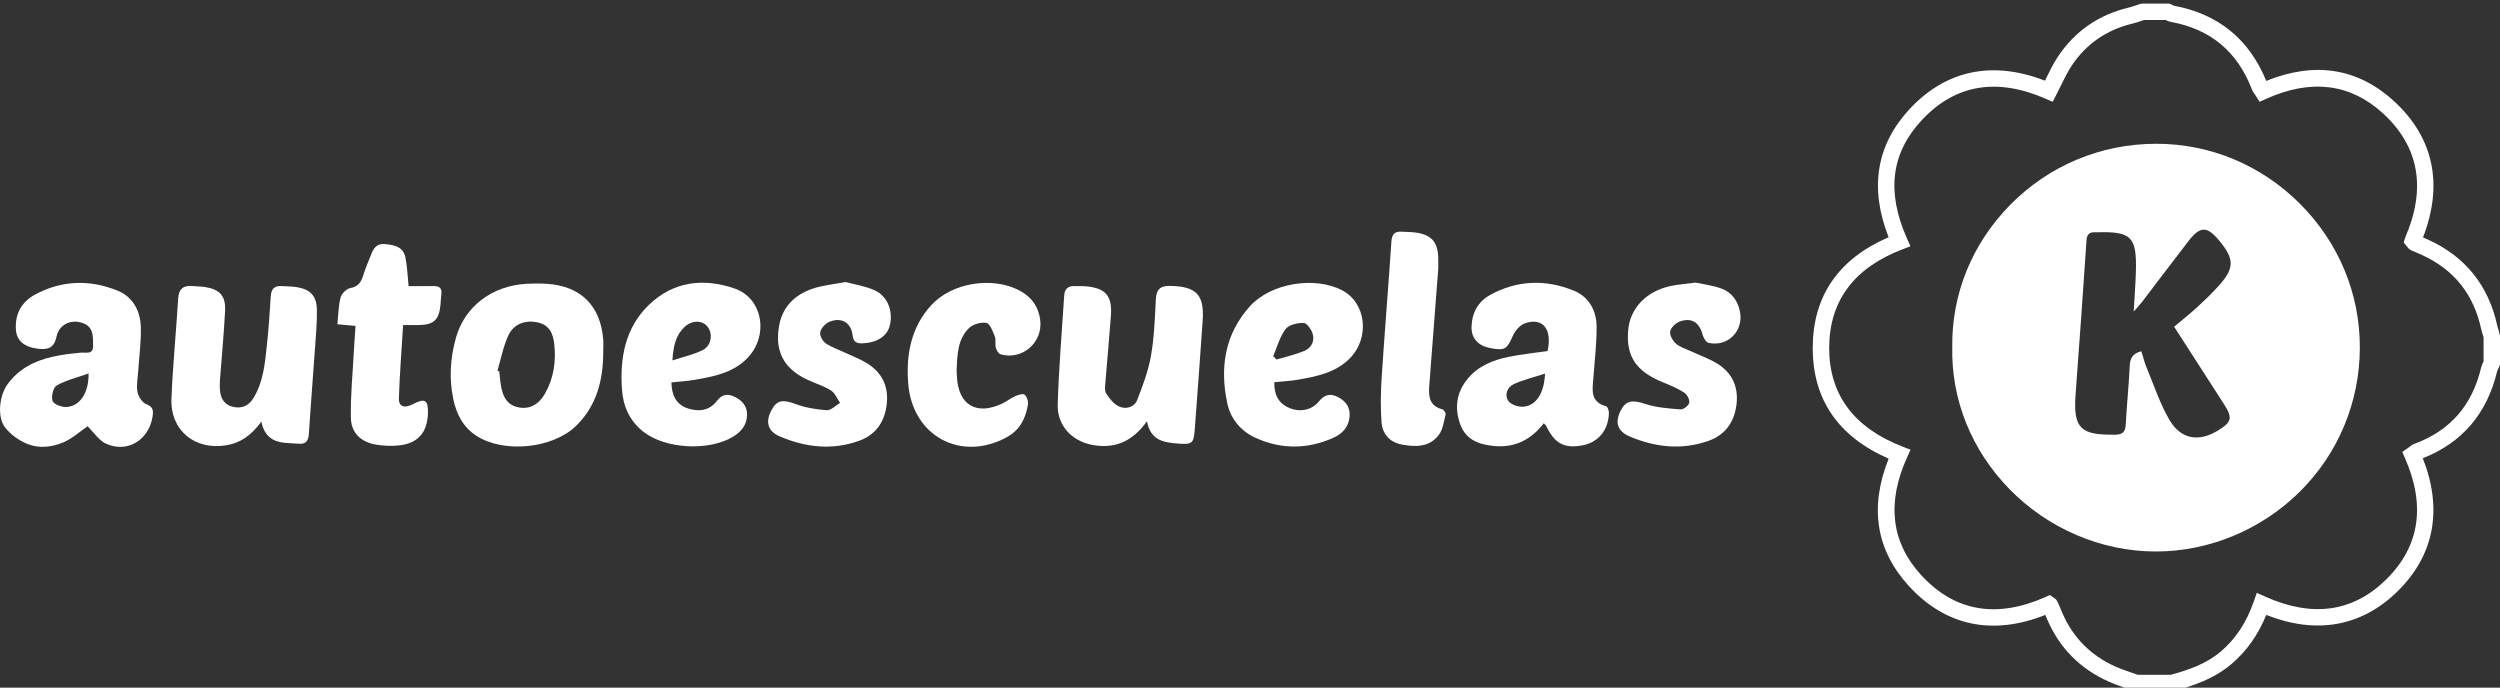 <svg xmlns="http://www.w3.org/2000/svg" xmlns:xlink="http://www.w3.org/1999/xlink" id="Capa_1" x="0px" y="0px" viewBox="0 0 304.286 83.698" style="enable-background:new 0 0 304.286 83.698;" xml:space="preserve"><rect x="0" y="0" width="304.286" height="83.698" fill="#333333" stroke="none"/><g>	<path style="fill:#FFFFFF;" d="M0.289,48.045c0.146-0.455,0.342-0.867,0.572-1.194c0.643-0.914,1.471-1.679,2.433-2.247  c1.913-1.13,4.181-1.452,6.356-1.662c0.069-0.007,0.138-0.013,0.207-0.02c0.602-0.056,1.492,0.291,1.474-0.844  c-0.017-1.053,0.091-2.213-1.147-2.713c-1.448-0.585-2.978,0.072-3.302,1.599c-0.319,1.509-1.18,1.626-2.39,1.463  c-1.528-0.206-2.428-0.937-2.544-2.211c-0.176-1.934,0.65-3.452,2.296-4.348C7.484,34.104,10.915,34,14.3,35.37  c1.896,0.767,2.793,2.489,2.842,4.476c0.044,1.769-0.205,3.545-0.319,5.318c-0.054,0.845-0.242,1.717-0.093,2.527  c0.103,0.562,0.571,1.304,1.06,1.495c0.868,0.34,0.895,0.779,0.774,1.544c-0.446,2.818-3.046,4.445-5.636,3.284  c-0.908-0.407-1.542-1.424-2.269-2.132c-0.872,0.589-1.854,1.513-3.02,1.99c-1.374,0.561-2.893,0.732-4.294,0.167  c-1.037-0.418-2.032-1.123-2.72-2.005C-0.145,51.047-0.136,49.366,0.289,48.045z M10.784,45.455  c-1.442,0.513-2.754,0.824-3.88,1.461c-0.423,0.239-0.68,1.314-0.518,1.862c0.117,0.394,1.058,0.773,1.623,0.761  C9.661,49.502,10.814,47.912,10.784,45.455z"></path>	<path style="fill:#FFFFFF;" d="M187.91,51.51c-1.557,2.017-3.523,3-6.009,2.778c-1.826-0.163-3.451-0.713-4.154-2.606  c-0.749-2.017-0.483-3.936,0.914-5.61c1.285-1.539,3.064-2.249,4.957-2.635c1.565-0.32,3.164-0.48,4.747-0.712  c0.583-2.656-0.583-4.133-2.763-3.374c-0.608,0.212-1.202,0.919-1.477,1.543c-0.712,1.611-0.947,1.813-2.727,1.474  c-1.497-0.286-2.324-1.188-2.288-2.597c0.043-1.699,0.811-3.078,2.277-3.882c3.283-1.801,6.753-1.91,10.174-0.511  c1.827,0.747,2.763,2.418,2.769,4.377c0.006,2.068-0.232,4.139-0.391,6.206c-0.112,1.451-0.436,2.958,1.556,3.49  c0.177,0.047,0.342,0.54,0.334,0.82c-0.057,2.059-1.268,3.543-3.144,3.92c-2.236,0.449-3.462-0.186-4.468-2.313  C188.182,51.805,188.113,51.75,187.91,51.51z M188.053,45.473c-1.419,0.463-2.675,0.753-3.818,1.287  c-0.782,0.366-1.15,1.312-0.647,2.039c0.31,0.449,1.194,0.741,1.794,0.703C186.937,49.402,187.947,47.92,188.053,45.473z"></path>	<path style="fill:#FFFFFF;" d="M73.423,42.814c-0.002,3.406-0.772,6.546-3.309,9.023c-2.831,2.764-8.773,3.359-12.102,1.223  c-1.643-1.054-2.451-2.646-2.84-4.485c-0.528-2.494-0.365-4.98,0.308-7.416c1.069-3.87,4.418-6.402,8.671-6.621  c0.802-0.041,1.611-0.042,2.413,0.008c4.093,0.254,6.524,2.651,6.854,6.746C73.458,41.795,73.423,42.306,73.423,42.814z   M60.549,45.121c0.072,0.025,0.144,0.049,0.215,0.074c0.062,0.547,0.101,1.097,0.191,1.639c0.21,1.269,0.628,2.406,2.074,2.73  c1.37,0.307,2.539-0.277,3.344-1.726c1.019-1.834,1.313-3.828,1.098-5.894c-0.135-1.294-0.568-2.397-2.05-2.707  c-1.463-0.306-2.881,0.162-3.542,1.579C61.251,42.164,60.979,43.679,60.549,45.121z"></path>	<path style="fill:#FFFFFF;" d="M31.811,51.311c-1.177,1.621-2.492,2.596-4.266,2.886c-3.84,0.628-6.831-1.807-6.676-5.672  c0.163-4.063,0.57-8.116,0.815-12.177c0.074-1.228,0.662-1.644,1.798-1.527c0.505,0.052,1.019,0.04,1.519,0.122  c1.735,0.285,2.482,1.075,2.396,2.852c-0.138,2.834-0.421,5.662-0.628,8.493c-0.034,0.459-0.031,0.929,0.025,1.385  c0.121,0.979,0.642,1.666,1.638,1.862c1.012,0.2,1.817-0.129,2.386-1.04c1.213-1.943,1.42-4.147,1.653-6.335  c0.216-2.022,0.365-4.052,0.484-6.082c0.054-0.91,0.437-1.323,1.344-1.257c0.591,0.043,1.19,0.027,1.773,0.118  c1.711,0.268,2.475,1.062,2.499,2.814c0.021,1.522-0.12,3.047-0.226,4.568c-0.245,3.509-0.531,7.015-0.757,10.525  c-0.056,0.867-0.411,1.233-1.262,1.16c-0.548-0.047-1.1-0.053-1.648-0.107C33.239,53.76,32.177,53.139,31.811,51.311z"></path>	<path style="fill:#FFFFFF;" d="M139.604,51.266c-1.77,2.513-3.971,3.396-6.688,2.879c-2.473-0.471-4.255-2.386-4.178-4.889  c0.137-4.441,0.507-8.876,0.792-13.312c0.048-0.75,0.46-1.153,1.247-1.12c0.465,0.02,0.934-0.014,1.397,0.026  c2.384,0.203,3.219,1.16,3.042,3.569c-0.195,2.66-0.452,5.316-0.66,7.976c-0.039,0.502-0.146,1.121,0.086,1.495  c0.391,0.63,0.939,1.314,1.586,1.598c0.802,0.352,1.831,0.1,2.179-0.792c0.684-1.751,1.36-3.547,1.684-5.387  c0.394-2.242,0.473-4.546,0.587-6.829c0.061-1.22,0.486-1.709,1.768-1.681c3.141,0.068,4.149,1.051,3.938,4.182  c-0.299,4.437-0.634,8.871-0.968,13.306c-0.128,1.696-0.308,1.826-2.023,1.702C141.672,53.864,140.027,53.631,139.604,51.266z"></path>	<path style="fill:#FFFFFF;" d="M155.104,46.52c-0.041,1.533,0.515,2.593,1.848,3.145c1.283,0.531,2.702,0.264,3.575-0.805  c0.689-0.844,1.391-1.016,2.316-0.536c0.998,0.518,1.546,1.306,1.414,2.463c-0.138,1.218-0.902,2.019-1.945,2.487  c-3.139,1.409-6.334,1.446-9.469,0.029c-1.787-0.808-3.043-2.283-3.453-4.175c-0.943-4.35-0.336-8.446,2.757-11.868  c2.53-2.799,7.85-3.665,11.189-1.937c2.983,1.544,3.439,5.868,0.881,8.369c-1.736,1.697-3.993,2.129-6.251,2.524  C157.056,46.376,156.125,46.416,155.104,46.52z M154.967,43.35c0.135,0.137,0.269,0.274,0.404,0.411  c1.135-0.342,2.307-0.598,3.395-1.055c0.845-0.355,1.276-1.194,1.002-2.089c-0.161-0.526-0.711-1.306-1.097-1.312  c-0.749-0.012-1.798,0.221-2.196,0.749C155.765,40.998,155.448,42.236,154.967,43.35z"></path>	<path style="fill:#FFFFFF;" d="M81.724,46.544c0.022,1.513,0.543,2.681,1.969,3.156c1.327,0.442,2.634,0.314,3.562-0.901  c0.591-0.774,1.257-0.924,2.103-0.529c0.958,0.448,1.593,1.14,1.567,2.249c-0.028,1.216-0.711,2.037-1.717,2.642  c-2.926,1.761-8.176,1.504-10.877-0.593c-1.668-1.295-2.485-3.081-2.629-5.161c-0.268-3.861,0.394-7.509,3.278-10.298  c2.966-2.867,6.649-3.297,10.411-2.002c3.523,1.212,4.23,5.874,1.473,8.585c-1.734,1.705-3.992,2.131-6.249,2.528  C83.668,46.388,82.701,46.439,81.724,46.544z M81.843,43.868c1.394-0.462,2.629-0.718,3.712-1.272  c1.062-0.544,1.235-2.012,0.542-2.863c-0.648-0.795-1.934-0.763-2.816,0.096C82.253,40.83,81.951,42.104,81.843,43.868z"></path>	<path style="fill:#FFFFFF;" d="M206.377,34.397c0.845,0.183,1.989,0.32,3.052,0.689c1.337,0.463,2.11,1.512,2.361,2.919  c0.417,2.329-1.532,4.252-3.848,3.722c-0.301-0.069-0.608-0.606-0.705-0.979c-0.391-1.512-1.383-2.159-2.829-1.596  c-0.478,0.186-1.041,0.728-1.124,1.187c-0.081,0.444,0.294,1.111,0.671,1.462c0.445,0.414,1.102,0.605,1.677,0.872  c1.111,0.517,2.289,0.922,3.331,1.552c1.832,1.108,2.647,2.806,2.398,4.958c-0.252,2.168-1.354,3.753-3.429,4.482  c-3.233,1.137-6.442,0.78-9.541-0.524c-1.531-0.644-1.843-1.684-1.17-3.086c0.639-1.329,1.444-1.413,3.047-0.887  c1.363,0.447,2.855,0.552,4.301,0.662c0.345,0.026,0.981-0.487,1.038-0.826c0.063-0.377-0.277-1.007-0.63-1.231  c-0.814-0.518-1.726-0.893-2.625-1.261c-3.224-1.322-4.447-3.148-4.182-6.305c0.228-2.714,2.237-4.803,5.261-5.416  C204.298,34.616,205.189,34.552,206.377,34.397z"></path>	<path style="fill:#FFFFFF;" d="M102.911,34.326c1.127,0.306,2.404,0.487,3.531,0.999c1.575,0.715,2.258,2.476,1.884,4.196  c-0.295,1.356-1.498,2.173-3.293,2.263c-0.729,0.037-1.162-0.109-1.264-0.995c-0.18-1.553-1.411-2.24-2.865-1.598  c-0.47,0.208-0.978,0.771-1.074,1.251c-0.08,0.402,0.298,1.091,0.679,1.348c0.762,0.513,1.667,0.812,2.508,1.209  c0.879,0.415,1.805,0.76,2.616,1.282c1.806,1.163,2.559,2.858,2.285,5.01c-0.272,2.13-1.37,3.655-3.382,4.372  c-3.275,1.168-6.523,0.79-9.653-0.557c-1.452-0.625-1.728-1.758-1.006-3.14c0.677-1.294,1.384-1.37,2.96-0.787  c1.202,0.445,2.522,0.666,3.805,0.747c0.515,0.033,1.07-0.574,1.607-0.89c-0.362-0.516-0.618-1.203-1.11-1.512  c-0.887-0.556-1.926-0.864-2.884-1.313c-2.874-1.347-3.989-3.487-3.416-6.608c0.425-2.316,1.941-3.74,4.066-4.466  C100.127,34.722,101.456,34.61,102.911,34.326z"></path>	<path style="fill:#FFFFFF;" d="M116.431,45.068c0.012,0.255,0.027,0.509,0.039,0.763c0.165,3.474,2.382,4.785,5.555,3.268  c0.532-0.255,1.003-0.643,1.541-0.88c0.357-0.157,0.944-0.345,1.143-0.178c0.283,0.237,0.472,0.814,0.409,1.198  c-0.279,1.684-0.968,3.095-2.594,3.981c-5.553,3.026-11.463-0.122-11.981-6.524c-0.284-3.515,0.338-6.889,2.841-9.591  c2.498-2.696,7.335-3.463,10.61-1.794c1.497,0.763,2.412,1.968,2.616,3.664c0.327,2.714-2.178,4.896-4.815,4.152  c-0.259-0.073-0.51-0.497-0.591-0.803c-0.116-0.441,0.042-0.97-0.121-1.38c-0.246-0.617-0.595-1.563-1.034-1.645  c-0.663-0.123-1.65,0.171-2.133,0.654C116.529,41.338,116.517,43.239,116.431,45.068z"></path>	<path style="fill:#FFFFFF;" d="M49.733,34.826c0.973,0,2.021,0.014,3.069-0.005c0.716-0.013,1.013,0.295,0.916,1.01  c-0.057,0.419-0.064,0.845-0.105,1.267c-0.18,1.86-0.811,2.44-2.689,2.468c-0.547,0.008-1.094,0.001-1.86,0.001  c-0.185,3.032-0.419,5.974-0.514,8.92c-0.033,1.021,0.676,1.248,1.715,0.703c1.473-0.772,1.878-0.512,1.819,1.171  c-0.08,2.251-1.195,3.57-3.425,3.843c-0.951,0.116-1.952,0.068-2.9-0.09c-1.804-0.301-3.011-1.409-3.05-3.234  c-0.057-2.698,0.218-5.403,0.361-8.105c0.053-1.005,0.13-2.009,0.203-3.106c-0.735-0.068-1.348-0.125-2.206-0.204  c0.115-1.121,0.117-2.218,0.383-3.247c0.122-0.471,0.716-1.07,1.177-1.151c1.035-0.182,1.362-0.812,1.623-1.665  c0.236-0.768,0.561-1.508,0.855-2.258c0.318-0.814,0.639-1.544,1.783-1.432c1.135,0.111,2.178,0.327,2.447,1.586  C49.569,32.394,49.597,33.534,49.733,34.826z"></path>	<path style="fill:#FFFFFF;" d="M175.059,32.67c-0.376,4.878-0.742,9.569-1.097,14.26c-0.099,1.299-0.003,2.493,1.596,2.889  c0.182,0.045,0.437,0.467,0.391,0.647c-0.214,0.848-0.332,1.816-0.833,2.477c-1.147,1.511-2.856,1.482-4.537,1.154  c-1.477-0.288-2.33-1.321-2.431-2.741c-0.128-1.804-0.096-3.631,0.022-5.438c0.361-5.498,0.818-10.99,1.182-16.487  c0.063-0.945,0.418-1.301,1.317-1.226c0.506,0.042,1.019,0.021,1.523,0.084c2.031,0.254,2.829,1.144,2.866,3.17  C175.067,31.924,175.059,32.39,175.059,32.67z"></path>	<g>		<path style="fill:#FFFFFF;" d="M304.134,40.244c-0.067-0.21-0.138-0.419-0.185-0.633c-1.065-4.861-3.88-8.367-8.364-10.419   c-0.22-0.101-0.442-0.195-0.666-0.291c-0.002,0-0.003-0.001-0.005-0.002c2.504-6.434,1.301-12.148-3.505-16.566   c-4.407-4.049-9.643-4.884-15.576-2.486c-2.066-5.075-5.852-8.156-11.226-9.15c-0.047-0.017-0.091-0.042-0.136-0.066   c-0.077-0.04-0.155-0.079-0.233-0.113l-0.191-0.083h-3.263l-0.305,0.048c-0.16,0.051-0.318,0.105-0.477,0.16   c-0.29,0.1-0.579,0.201-0.874,0.271c-3.688,0.875-6.601,2.892-8.66,5.996c-0.543,0.818-0.976,1.702-1.394,2.558   c-0.057,0.117-0.114,0.234-0.172,0.352c-6.347-2.468-12.006-1.306-16.411,3.384c-4.107,4.377-4.986,9.645-2.619,15.668   c-6.107,2.645-9.214,7.157-9.237,13.427c-0.022,6.287,3.086,10.834,9.242,13.526c-2.365,5.919-1.541,11.129,2.458,15.498   c4.455,4.87,10.185,6.077,16.608,3.521c0.014,0.03,0.026,0.062,0.039,0.092l0.189,0.445c1.486,3.474,4.007,6.022,7.487,7.577   c0.699,0.312,1.416,0.559,2.109,0.797c0.304,0.104,0.606,0.208,0.908,0.317l0.165,0.061h4.636l0.127-0.034   c2.374-0.634,4.863-1.468,6.986-3.268c1.853-1.572,3.249-3.539,4.247-5.988c6.111,2.419,11.634,1.425,16.021-2.909   c4.437-4.384,5.478-9.958,3.032-16.162c4.773-1.874,7.815-5.426,9.044-10.559c0.02-0.084,0.079-0.209,0.143-0.342   c0.045-0.095,0.09-0.189,0.131-0.286l0.079-0.187v-3.512L304.134,40.244z M302.288,43.978c-0.005,0.011-0.011,0.021-0.016,0.032   c-0.095,0.199-0.213,0.447-0.282,0.736c-1.104,4.613-3.75,7.644-8.089,9.262c-0.292,0.109-0.506,0.277-0.679,0.413   c-0.05,0.039-0.1,0.079-0.154,0.116l-0.678,0.469l0.331,0.756c2.542,5.787,1.778,10.75-2.269,14.749   c-4.036,3.988-9.007,4.691-14.771,2.093l-0.997-0.45l-0.358,1.034c-0.893,2.573-2.211,4.574-4.028,6.117   c-1.785,1.514-3.973,2.258-6.082,2.827h-4.021c-0.258-0.092-0.517-0.181-0.775-0.27c-0.682-0.234-1.325-0.455-1.942-0.731   c-3.008-1.343-5.183-3.542-6.465-6.537l-0.187-0.438c-0.12-0.285-0.241-0.569-0.362-0.847l-0.224-0.361l-0.721-0.529l-0.545,0.242   c-5.99,2.666-11.093,1.76-15.163-2.688c-3.621-3.957-4.194-8.76-1.705-14.276l0.435-0.962l-0.984-0.382   c-5.939-2.302-8.94-6.355-8.92-12.047c0.021-5.679,3.018-9.701,8.906-11.955l0.983-0.377l-0.427-0.962   c-2.526-5.696-1.921-10.419,1.853-14.439c4.029-4.292,9.086-5.154,15.027-2.558l0.855,0.374l0.432-0.827   c0.212-0.406,0.41-0.812,0.606-1.214c0.408-0.833,0.793-1.621,1.263-2.33c1.771-2.667,4.278-4.402,7.456-5.156   c0.359-0.085,0.711-0.205,1.063-0.326l0.293-0.099h2.658c0.154,0.079,0.357,0.175,0.606,0.222   c4.848,0.898,8.077,3.583,9.872,8.206c0.103,0.264,0.25,0.471,0.368,0.638l0.573,0.885l0.787-0.355   c5.484-2.469,10.274-1.872,14.243,1.776c4.377,4.023,5.285,9.098,2.701,15.082l-0.188,0.624l0.378,0.47   c0.08,0.117,0.23,0.334,0.524,0.471c0.22,0.101,0.442,0.195,0.666,0.291c0.205,0.087,0.411,0.175,0.615,0.268   c3.938,1.802,6.307,4.755,7.244,9.03c0.061,0.277,0.147,0.548,0.235,0.82l0.057,0.179v2.934H302.288z"></path>		<path style="fill:#FFFFFF;" d="M262.455,17.499c-0.017,0-0.034,0-0.051,0c-6.738,0.014-13.043,2.66-17.752,7.452   c-4.631,4.712-7.128,10.861-7.033,17.316c-0.13,6.397,2.339,12.525,6.953,17.257c4.684,4.803,11.146,7.573,17.729,7.601   c0.033,0,0.065,0,0.099,0c6.477,0,12.858-2.651,17.522-7.282c4.69-4.658,7.285-10.879,7.304-17.516   c0.02-6.578-2.566-12.8-7.283-17.521C275.234,20.093,269.026,17.499,262.455,17.499z M270.691,49.193   c1.071,1.665,0.956,2.17-0.736,3.21c-2.306,1.418-4.504,1.089-5.897-1.283c-1.165-1.985-1.891-4.23-2.783-6.372   c-0.258-0.619-0.416-1.28-0.643-1.997c-1.08,0.278-1.376,0.873-1.417,1.805c-0.107,2.369-0.355,4.732-0.482,7.1   c-0.049,0.902-0.366,1.247-1.302,1.254c-4.06,0.031-5.129-0.614-4.802-4.914c0.475-6.251,0.899-12.506,1.33-18.76   c0.047-0.687,0.344-1.011,1.033-0.963c0.084,0.006,0.169,0,0.254-0.002c4.151-0.115,4.834,0.549,4.724,4.692   c-0.04,1.519-0.159,3.036-0.265,4.96c0.493-0.569,0.763-0.849,0.998-1.156c1.905-2.491,3.787-4.999,5.709-7.477   c1.389-1.791,2.234-1.773,3.702,0c1.87,2.26,1.873,3.343-0.092,5.528c-0.82,0.911-1.71,1.763-2.615,2.591   c-0.871,0.797-1.802,1.529-2.784,2.355C266.663,42.933,268.677,46.063,270.691,49.193z"></path>	</g></g></svg>